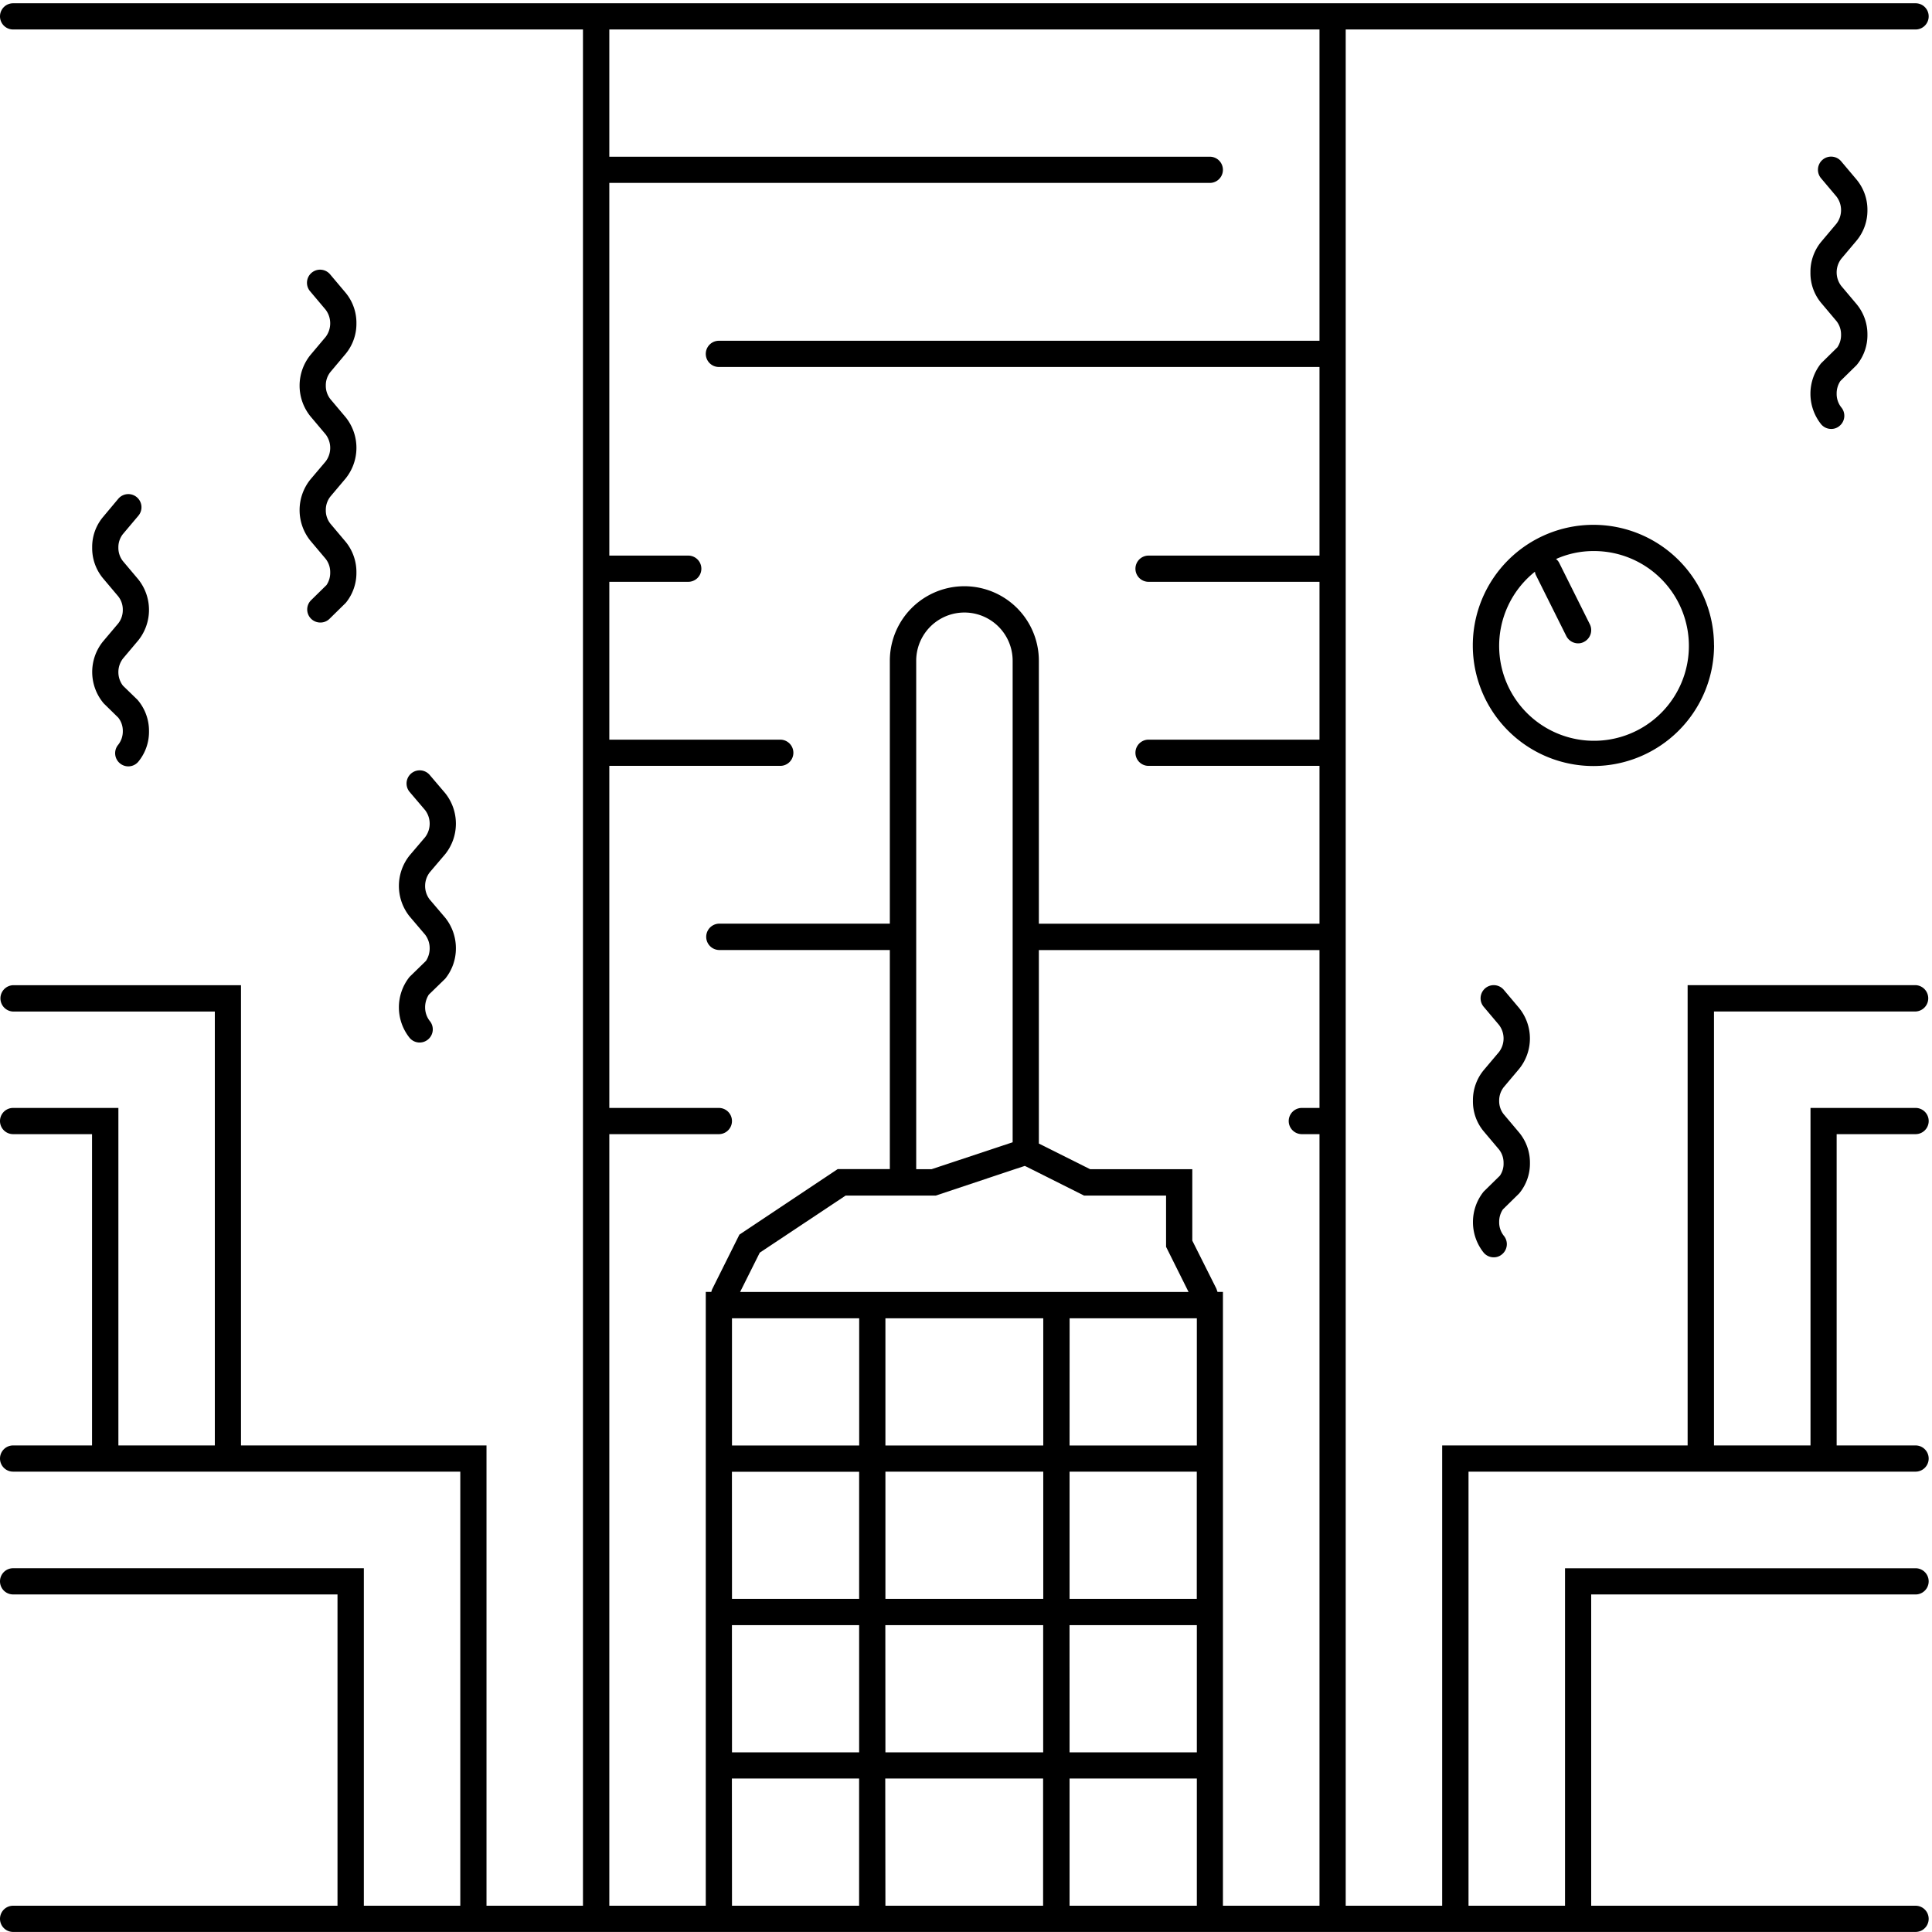 <svg xmlns="http://www.w3.org/2000/svg" xmlns:xlink="http://www.w3.org/1999/xlink" width="97" height="97" viewBox="0 0 97 97">
  <defs>
    <clipPath id="clip-path">
      <rect id="Rectangle_62" data-name="Rectangle 62" width="97" height="97" transform="translate(0 -0.167)" fill="none"/>
    </clipPath>
  </defs>
  <g id="Group_72" data-name="Group 72" transform="translate(0 0.166)">
    <g id="Group_71" data-name="Group 71" transform="translate(0 0)" clip-path="url(#clip-path)">
      <path id="Path_201" data-name="Path 201" d="M2.639,12.4a2.452,2.452,0,0,0,0,3.061l.772.916a1.081,1.081,0,0,1,.229.68,1.1,1.1,0,0,1-.186.637l-.772.758a.655.655,0,0,0,.458,1.123.642.642,0,0,0,.465-.186l.815-.8a2.373,2.373,0,0,0,.536-1.531,2.4,2.4,0,0,0-.536-1.531l-.772-.916a1.066,1.066,0,0,1-.229-.68,1.081,1.081,0,0,1,.229-.68l.772-.916a2.452,2.452,0,0,0,0-3.061l-.772-.916a1.081,1.081,0,0,1-.229-.68A1.066,1.066,0,0,1,3.648,7L4.42,6.08a2.373,2.373,0,0,0,.536-1.531A2.368,2.368,0,0,0,4.42,3.026L3.648,2.11a.658.658,0,1,0-1.009.844l.772.916a1.134,1.134,0,0,1,0,1.366l-.772.916a2.452,2.452,0,0,0,0,3.061l.772.916a1.123,1.123,0,0,1,0,1.359Z" transform="translate(12.939 11.514)"/>
      <path id="Path_202" data-name="Path 202" d="M1.183,10.848a2.439,2.439,0,0,0,.043,3.1l.73.715a1.066,1.066,0,0,1,.229.68,1.081,1.081,0,0,1-.229.68.659.659,0,0,0,.079.93.656.656,0,0,0,.93-.079A2.362,2.362,0,0,0,3.5,15.347a2.388,2.388,0,0,0-.579-1.581l-.73-.708a1.123,1.123,0,0,1,0-1.359l.772-.916a2.452,2.452,0,0,0,0-3.061l-.772-.916a1.081,1.081,0,0,1-.229-.68,1.066,1.066,0,0,1,.229-.68l.772-.916a.66.66,0,1,0-1.009-.851L1.183,4.6A2.335,2.335,0,0,0,.647,6.127a2.362,2.362,0,0,0,.536,1.531l.772.916a1.066,1.066,0,0,1,.229.68,1.081,1.081,0,0,1-.229.68Z" transform="translate(3.981 21.201)"/>
      <path id="Path_203" data-name="Path 203" d="M96.833.658A.656.656,0,0,0,96.175,0H.658a.658.658,0,1,0,0,1.316H29.269v94.2H24.426V72.407H12.1V49.3H.658a.662.662,0,0,0,0,1.323H10.786V72.407H5.944V55.462H.658a.658.658,0,0,0,0,1.316H4.621V72.407H.658a.658.658,0,1,0,0,1.316H23.11V95.517H18.268V78.572H.658a.658.658,0,1,0,0,1.316H16.945V95.517H.658a.658.658,0,0,0,0,1.316H96.175a.658.658,0,0,0,0-1.316H79.889V79.889H96.175a.658.658,0,1,0,0-1.316h-17.6V95.517H73.73V73.723H96.175a.658.658,0,1,0,0-1.316H92.213V56.778h3.963a.658.658,0,1,0,0-1.316H90.9V72.407H86.054V50.62H96.175a.662.662,0,0,0,0-1.323H84.731v23.11H72.407v23.11H67.564V1.316H96.175a.656.656,0,0,0,.658-.658M66.248,16.945H36.093a.658.658,0,0,0,0,1.316H66.248v9.47H57.665a.658.658,0,1,0,0,1.316h8.583v7.925H57.665a.658.658,0,1,0,0,1.316h8.583v7.925H52.158V33.01a3.741,3.741,0,0,0-7.482,0v13.2H36.093a.662.662,0,0,0,0,1.323h8.583v11H42.058l-4.935,3.29-1.352,2.711a.64.64,0,0,0-.057.165h-.279V95.517H30.592V56.778h5.5a.658.658,0,0,0,0-1.316h-5.5V38.288h8.583a.658.658,0,0,0,0-1.316H30.592V29.047h3.963a.658.658,0,0,0,0-1.316H30.592V9.02H60.741a.658.658,0,1,0,0-1.316H30.592V1.316H66.248Zm0,38.517h-.887a.658.658,0,0,0,0,1.316h.887V95.517H61.4V64.7h-.272l-.057-.165-1.209-2.41V58.538H54.732L52.158,57.25V47.537H66.248ZM53.7,89.13H60.09v6.387H53.7Zm-16.952-7.7h6.387v6.387H36.751Zm0-7.7h6.387V80.11H36.751ZM46,47.537V33.01a2.421,2.421,0,1,1,4.842,0V57.186l-4.07,1.352H46Zm.987,12.324,3.855-1.287.608-.2.05.021.658.329,2.267,1.137h4.12v2.575l1.13,2.267H37.158l.987-1.974,4.313-2.868h4.528Zm13.1,20.249H53.7V73.723h6.387ZM44.454,73.723h7.925V80.11H44.454Zm0-7.7h7.925v6.387H44.454Zm9.248,0H60.09v6.387H53.7Zm-16.952,0h6.387v6.387H36.751Zm7.7,15.407h7.925v6.387H44.454Zm9.248,0H60.09v6.387H53.7Zm-16.952,7.7h6.387v6.387H36.751Zm7.7,0h7.925v6.387H44.454Z" transform="translate(0 -0.002)"/>
      <path id="Path_204" data-name="Path 204" d="M22.448,9.712A6.055,6.055,0,1,0,16.4,15.771a6.067,6.067,0,0,0,6.051-6.058M13.492,6.157,15.03,9.24a.668.668,0,0,0,.594.372.613.613,0,0,0,.293-.072.663.663,0,0,0,.293-.894L14.673,5.564a.561.561,0,0,0-.157-.186,4.6,4.6,0,0,1,1.881-.4,4.763,4.763,0,1,1-2.94,1.037.524.524,0,0,0,.036.143" transform="translate(63.607 22.523)"/>
      <path id="Path_205" data-name="Path 205" d="M15.025,5.289a2.368,2.368,0,0,0,.544-1.531,2.368,2.368,0,0,0-.544-1.531l-.772-.916a.66.66,0,1,0-1.009.851l.772.916a1.123,1.123,0,0,1,0,1.359l-.772.916a2.362,2.362,0,0,0-.536,1.531,2.335,2.335,0,0,0,.536,1.531l.772.916a1.081,1.081,0,0,1,.229.68,1.1,1.1,0,0,1-.186.637l-.815.8a2.452,2.452,0,0,0,0,3.061.658.658,0,0,0,.508.236.632.632,0,0,0,.422-.157.659.659,0,0,0,.079-.93,1.081,1.081,0,0,1-.229-.68,1.121,1.121,0,0,1,.186-.637l.815-.8a2.34,2.34,0,0,0,.544-1.531,2.368,2.368,0,0,0-.544-1.531l-.772-.916a1.123,1.123,0,0,1,0-1.359Z" transform="translate(78.189 6.625)"/>
      <path id="Path_206" data-name="Path 206" d="M12.656,11.1a2.427,2.427,0,0,0,0-3.061l-.772-.916a.66.66,0,0,0-1.009.851l.773.916a1.123,1.123,0,0,1,0,1.359l-.773.916a2.362,2.362,0,0,0-.536,1.531,2.335,2.335,0,0,0,.536,1.531l.773.916a1.081,1.081,0,0,1,.229.68,1.053,1.053,0,0,1-.186.637l-.815.8a2.452,2.452,0,0,0,0,3.061.658.658,0,0,0,.508.236.632.632,0,0,0,.422-.157.659.659,0,0,0,.079-.93,1.081,1.081,0,0,1-.229-.68,1.121,1.121,0,0,1,.186-.637l.815-.8a2.34,2.34,0,0,0,.544-1.531,2.368,2.368,0,0,0-.544-1.531l-.772-.916a1.066,1.066,0,0,1-.229-.68,1.081,1.081,0,0,1,.229-.68Z" transform="translate(63.613 42.403)"/>
      <path id="Path_207" data-name="Path 207" d="M3.336,15.754a2.452,2.452,0,0,0,0,3.061.656.656,0,0,0,.93.079.659.659,0,0,0,.079-.93,1.109,1.109,0,0,1-.229-.68,1.179,1.179,0,0,1,.186-.637l.823-.8a2.413,2.413,0,0,0,.536-1.531,2.443,2.443,0,0,0-.536-1.531l-.78-.916a1.109,1.109,0,0,1-.229-.68,1.125,1.125,0,0,1,.229-.68l.78-.916a2.452,2.452,0,0,0,0-3.061l-.78-.916a.66.66,0,0,0-1.009.851l.78.916a1.123,1.123,0,0,1,0,1.359l-.78.916a2.452,2.452,0,0,0,0,3.061l.78.916a1.125,1.125,0,0,1,.229.68,1.16,1.16,0,0,1-.186.637Z" transform="translate(17.228 33.125)"/>
    </g>
  </g>
</svg>

